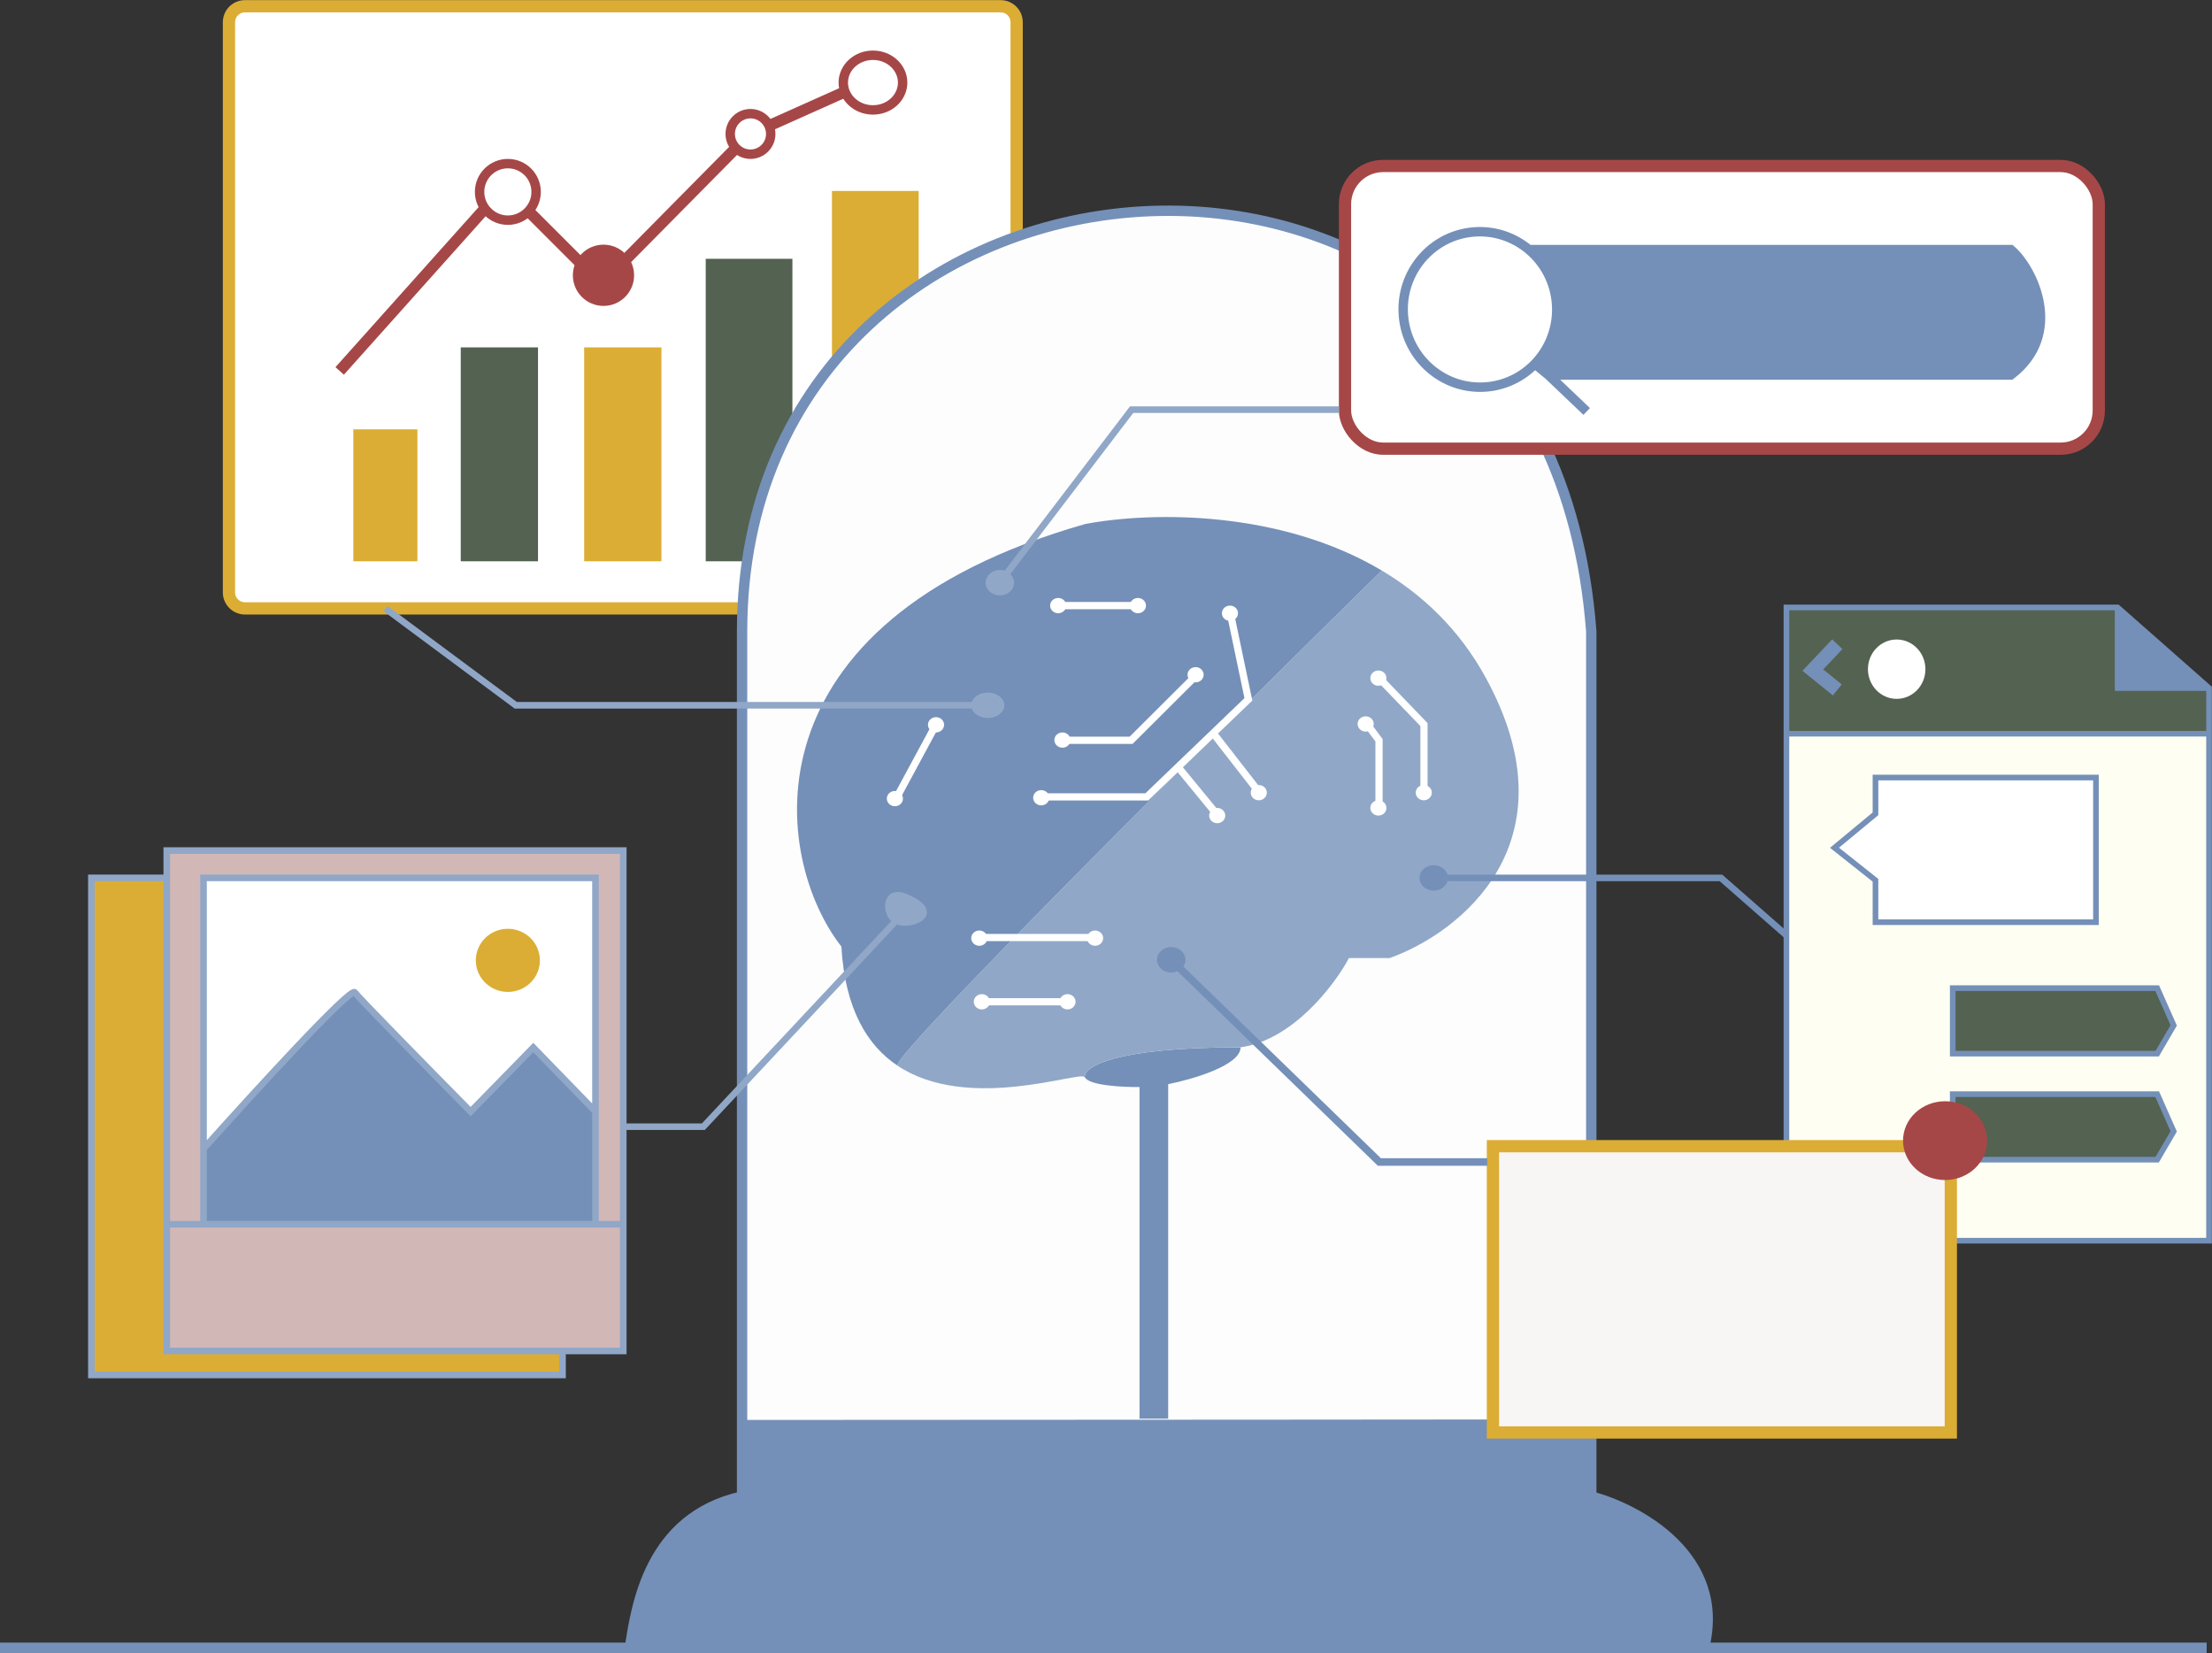 <?xml version="1.0" encoding="UTF-8"?> <svg xmlns="http://www.w3.org/2000/svg" width="6012" height="4493" viewBox="0 0 6012 4493" fill="none"><rect x="0" y="0" width="6012" height="4493" fill="#333333" stroke="none"/><path d="M622.286 60.534C622.286 36.491 641.777 17 665.821 17H2719.62C2743.67 17 2763.16 36.491 2763.16 60.534V1609.85C2763.16 1633.89 2743.67 1653.38 2719.62 1653.38H1023.06H665.821C641.777 1653.38 622.286 1633.89 622.286 1609.85V60.534Z" fill="white" stroke="#DCAD34" stroke-width="33.291"></path><path d="M923.187 1008.05L1325.24 558.619M1431.52 568.863L1595.41 732.757M1673.52 732.757L2002.58 399.847M2094.78 339.667L2289.4 252.598" stroke="#A64747" stroke-width="30.73"></path><rect x="960.319" y="1166.82" width="174.138" height="358.519" fill="#DCAD34"></rect><rect x="1252.26" y="944.028" width="209.99" height="581.313" fill="#546251"></rect><rect x="1587.73" y="944.028" width="209.99" height="581.313" fill="#DCAD34"></rect><rect x="1918.08" y="703.307" width="235.598" height="822.033" fill="#546251"></rect><rect x="2261.23" y="518.926" width="235.598" height="1006.41" fill="#DCAD34"></rect><circle cx="1380.3" cy="521.487" r="76.826" stroke="#A64747" stroke-width="25.608"></circle><circle cx="1640.22" cy="748.121" r="70.423" fill="#A64747" stroke="#A64747" stroke-width="25.608"></circle><circle cx="2039.72" cy="363.994" r="55.058" stroke="#A64747" stroke-width="25.608"></circle><path d="M2453.29 224.428C2453.29 264.603 2418.05 298.693 2372.63 298.693C2327.21 298.693 2291.96 264.603 2291.96 224.428C2291.96 184.253 2327.21 150.164 2372.63 150.164C2418.05 150.164 2453.29 184.253 2453.29 224.428Z" stroke="#A64747" stroke-width="25.608"></path><path d="M2016.9 4066.87C1762.16 4123.33 1729.5 4367.5 1711.77 4478H4631.45C4693.03 4230.16 4452.76 4100.65 4324.93 4066.87H2016.9Z" fill="#7490B8"></path><path d="M2016.9 4066.87H4324.93V3871.44C4292.45 3871.44 2759.18 3872.88 2016.9 3872.88V4066.87Z" fill="#7490B8"></path><path d="M4324.93 1715.89C4203.16 103.209 2016.9 282.72 2016.9 1715.89V3872.88C2759.18 3872.88 4292.45 3871.44 4324.93 3871.44V1715.89Z" fill="#FDFDFD"></path><path d="M4324.93 1715.89H4339.01V1715.36L4338.97 1714.83L4324.93 1715.89ZM1711.77 4463.92H0V4492.09H1711.77V4463.92ZM1725.68 4480.23C1734.61 4424.59 1746.96 4338.2 1787.98 4258.62C1828.65 4179.72 1897.38 4107.78 2019.95 4080.62L2013.85 4053.12C1881.68 4082.41 1806.71 4160.79 1762.94 4245.71C1719.51 4329.96 1706.67 4420.91 1697.87 4475.77L1725.68 4480.23ZM2016.9 4080.95H4324.93V4052.78H2016.9V4080.95ZM5997.51 4463.92H4631.45V4492.09H5997.51V4463.92ZM4631.45 4463.92H1711.77V4492.09H4631.45V4463.92ZM4321.33 4080.49C4383.58 4096.93 4473.18 4136.78 4539.32 4202.18C4604.91 4267.03 4647.13 4356.48 4617.78 4474.6L4645.12 4481.4C4677.35 4351.68 4630.23 4252.45 4559.12 4182.15C4488.56 4112.38 4394.11 4070.58 4328.52 4053.25L4321.33 4080.49ZM2030.98 1715.89C2030.98 1008.23 2570.13 609.964 3125.81 587.769C3403.6 576.673 3684.74 659.725 3903.84 844.76C4122.75 1029.64 4280.69 1317.15 4310.88 1716.95L4338.97 1714.83C4308.27 1308.29 4147.27 1013.48 3922.01 823.239C3696.94 633.153 3408.68 548.278 3124.69 559.622C2556.8 582.305 2002.81 990.373 2002.81 1715.89H2030.98ZM4310.84 1715.89V4066.87H4339.01V1715.89H4310.84ZM2030.98 4066.87V3872.88H2002.81V4066.87H2030.98ZM2030.98 3872.88V1715.89H2002.81V3872.88H2030.98ZM2016.9 3886.97C2388.05 3886.97 2956.94 3886.61 3437.1 3886.24C3917.28 3885.88 4308.7 3885.52 4324.93 3885.52V3857.35C4308.68 3857.35 3917.23 3857.71 3437.08 3858.08C2956.92 3858.44 2388.03 3858.8 2016.9 3858.8V3886.97ZM4339.01 4066.87V3871.44H4310.84V4066.87H4339.01ZM4339.01 3871.44V1715.89H4310.84V3871.44H4339.01Z" fill="#7490B8"></path><path d="M3175 2946.29C3235.89 2934.3 3371.81 2896.23 3371.81 2846.16C3024.08 2846.16 2944.69 2900.4 2948.47 2927.52C2959.8 2950.05 3052.3 2954.64 3097.13 2954.12V3855.34H3175V2946.29Z" fill="#7490B8"></path><path d="M3776.74 2603.64C3966.46 2536.36 4284.18 2289.47 4037.25 1840.11C3965.93 1710.31 3866.75 1616.73 3755.5 1550.44C3315.64 1982.35 2436.5 2856.06 2438.77 2895.65C2631.5 3025.01 2938.51 2907.7 2948.47 2927.52C2944.69 2900.4 3024.08 2846.16 3371.81 2846.16C3514.52 2826.13 3627.6 2676.14 3666.3 2603.64H3776.74Z" fill="#90A7C7"></path><path d="M2949.89 1423.92C2011.18 1691.47 2099.44 2332.77 2286.78 2572.35C2296.71 2742.96 2357.61 2841.18 2438.77 2895.65C2436.5 2856.06 3315.64 1982.35 3755.5 1550.44C3481.58 1387.21 3134.48 1389.42 2949.89 1423.92Z" fill="#7490B8"></path><path d="M453.27 3671.33V3326.9V2385.79H248.402V3736.63H1528.83V3671.33H453.27Z" fill="#DCAD34"></path><path d="M553.143 3326.9H1618.46V3020.88L1449.44 2846.74L1279.14 3020.88C1178.84 2919.3 975.427 2712.29 964.159 2696.93C952.892 2681.56 685.454 2973.93 553.143 3122.03V3326.9Z" fill="#7490B8"></path><path d="M1618.46 2385.79H553.143V3122.03C685.454 2973.93 952.892 2681.56 964.159 2696.93C975.427 2712.29 1178.84 2919.3 1279.14 3020.88L1449.44 2846.74L1618.46 3020.88V2385.79Z" fill="white"></path><path d="M1694 2311.52H453.27V2385.79V3326.9H553.143V3122.03V2385.79H1618.46V3020.88V3326.9H1694V3061.85V2311.52Z" fill="#D2B7B7"></path><path d="M453.27 3326.9V3671.33H1528.83H1694V3326.9H1618.46H553.143H453.27Z" fill="#D2B7B7"></path><path d="M2436.65 2501.02C2405.92 2490.78 2401.23 2412.03 2462.26 2438.28C2572.37 2485.66 2462.26 2521.51 2436.65 2501.02Z" fill="#90A7C7"></path><path d="M453.27 2311.52V2302.56H444.307V2311.52H453.27ZM1694 2311.52H1702.96V2302.56H1694V2311.52ZM1694 3671.33V3680.29H1702.96V3671.33H1694ZM453.27 3671.33H444.307V3680.29H453.27V3671.33ZM1618.46 2385.79H1627.42V2376.82H1618.46V2385.79ZM553.143 2385.79V2376.82H544.18V2385.79H553.143ZM1279.14 3020.88L1272.77 3027.17L1279.17 3033.66L1285.55 3027.14L1279.14 3020.88ZM1449.44 2846.74L1455.87 2840.5L1449.46 2833.89L1443.03 2840.47L1449.44 2846.74ZM248.402 2385.79V2376.82H239.439V2385.79H248.402ZM248.402 3736.63H239.439V3745.6H248.402V3736.63ZM1528.83 3736.63V3745.6H1537.79V3736.63H1528.83ZM1911.67 3061.85V3070.81H1915.56L1918.22 3067.97L1911.67 3061.85ZM2436.65 2501.02L2442.25 2494.02L2441 2493.03L2439.48 2492.52L2436.65 2501.02ZM2462.26 2438.28L2465.8 2430.05L2462.26 2438.28ZM453.27 2320.48H1694V2302.56H453.27V2320.48ZM462.233 3671.33V3326.9H444.307V3671.33H462.233ZM1685.04 3326.9V3671.33H1702.96V3326.9H1685.04ZM1618.46 3335.86H1694V3317.93H1618.46V3335.86ZM1618.46 2376.82H553.143V2394.75H1618.46V2376.82ZM453.27 3335.86H553.143V3317.93H453.27V3335.86ZM553.143 3335.86H1618.46V3317.93H553.143V3335.86ZM544.18 2385.79V3122.03H562.106V2385.79H544.18ZM544.18 3122.03V3326.9H562.106V3122.03H544.18ZM559.827 3128C625.952 3053.98 725.828 2943.94 810.555 2854.34C852.935 2809.52 891.434 2769.92 919.996 2742.51C934.313 2728.77 945.944 2718.28 954.236 2711.75C958.455 2708.43 961.413 2706.45 963.218 2705.52C964.199 2705.02 964.186 2705.18 963.497 2705.27C962.743 2705.36 959.317 2705.48 956.932 2702.23L971.387 2691.63C968.297 2687.41 963.667 2687.17 961.232 2687.48C958.861 2687.79 956.692 2688.73 955.062 2689.56C951.647 2691.31 947.575 2694.18 943.144 2697.67C934.137 2704.76 921.992 2715.75 907.585 2729.57C878.698 2757.29 839.956 2797.15 797.53 2842.02C712.643 2931.79 612.644 3041.97 546.459 3116.06L559.827 3128ZM956.932 2702.23C958.731 2704.68 963.595 2710.06 970.261 2717.21C977.14 2724.58 986.436 2734.36 997.558 2745.95C1019.81 2769.13 1049.45 2799.64 1081.85 2832.83C1146.67 2899.22 1222.61 2976.38 1272.77 3027.17L1285.52 3014.58C1235.38 2963.8 1159.46 2886.66 1094.68 2820.31C1062.28 2787.13 1032.69 2756.66 1010.49 2733.54C999.391 2721.97 990.163 2712.26 983.369 2704.98C976.362 2697.47 972.405 2693.02 971.387 2691.63L956.932 2702.23ZM1285.55 3027.14L1455.85 2853L1443.03 2840.47L1272.74 3014.61L1285.55 3027.14ZM1627.42 3326.9V3020.88H1609.49V3326.9H1627.42ZM1627.42 3020.88V2385.79H1609.49V3020.88H1627.42ZM1443.01 2852.98L1612.02 3027.12L1624.89 3014.63L1455.87 2840.5L1443.01 2852.98ZM462.233 3326.9V2385.79H444.307V3326.9H462.233ZM462.233 2385.79V2311.52H444.307V2385.79H462.233ZM453.27 2376.82H248.402V2394.75H453.27V2376.82ZM239.439 2385.79V3736.63H257.365V2385.79H239.439ZM248.402 3745.6H1528.83V3727.67H248.402V3745.6ZM1694 3662.37H1528.83V3680.29H1694V3662.37ZM1528.83 3662.37H453.27V3680.29H1528.83V3662.37ZM1537.79 3736.63V3671.33H1519.86V3736.63H1537.79ZM1685.04 2311.52V3061.85H1702.96V2311.52H1685.04ZM1685.04 3061.85V3326.9H1702.96V3061.85H1685.04ZM1694 3070.81H1911.67V3052.89H1694V3070.81ZM1918.22 3067.97L2443.19 2507.15L2430.1 2494.9L1905.13 3055.72L1918.22 3067.97ZM2439.48 2492.52C2435 2491.03 2430.47 2486.6 2427.27 2479.51C2424.11 2472.54 2422.87 2464.29 2423.91 2457.28C2424.95 2450.27 2427.98 2445.7 2432.21 2443.58C2436.56 2441.39 2444.7 2440.49 2458.71 2446.52L2465.8 2430.05C2449.3 2422.95 2435.14 2422.04 2424.16 2427.56C2413.07 2433.14 2407.76 2443.97 2406.18 2454.65C2404.6 2465.33 2406.48 2477.05 2410.94 2486.9C2415.35 2496.64 2422.93 2505.9 2433.81 2509.53L2439.48 2492.52ZM2458.71 2446.52C2472.09 2452.27 2481.76 2457.7 2488.53 2462.65C2495.35 2467.65 2498.75 2471.82 2500.27 2474.9C2501.64 2477.7 2501.5 2479.63 2500.91 2481.2C2500.2 2483.07 2498.45 2485.4 2495.08 2487.85C2488.26 2492.81 2477.21 2496.49 2466.05 2497.61C2460.56 2498.15 2455.41 2498.04 2451.11 2497.32C2446.7 2496.57 2443.82 2495.29 2442.25 2494.02L2431.05 2508.02C2435.87 2511.88 2442.04 2513.96 2448.12 2514.99C2454.31 2516.04 2461.11 2516.12 2467.83 2515.44C2481.08 2514.12 2495.47 2509.72 2505.62 2502.35C2510.73 2498.64 2515.34 2493.74 2517.69 2487.51C2520.15 2480.98 2519.75 2473.91 2516.36 2467C2513.11 2460.38 2507.25 2454.14 2499.12 2448.19C2490.92 2442.19 2479.95 2436.14 2465.8 2430.05L2458.71 2446.52Z" fill="#90A7C7"></path><ellipse cx="1380.3" cy="2609.86" rx="87.069" ry="85.788" fill="#DCAD34"></ellipse><path d="M6003.91 1869.77L5755.51 1650.82V1760.3V1869.77H6003.91Z" fill="#7490B8"></path><path d="M5307.36 2685.41V2863.38H5863.07L5907.88 2786.56L5863.07 2685.41H5307.36Z" fill="#546251"></path><path d="M5307.36 2973.5V3151.48H5863.07L5907.88 3074.65L5863.07 2973.5H5307.36Z" fill="#546251"></path><path d="M5696.61 2113.06V2506.15H5097.37V2392.19L4985.97 2303.84L5097.37 2211.65V2113.06H5696.61Z" fill="white"></path><path d="M5755.51 1650.82H4855.37V1993.98H6003.91V1869.77H5755.51V1760.3V1650.82Z" fill="#546251"></path><path fill-rule="evenodd" clip-rule="evenodd" d="M4855.37 3371.71H6003.91V1993.98H4855.37V3371.71ZM5696.61 2506.15V2113.06H5097.37V2211.65L4985.97 2303.84L5097.37 2392.19V2506.15H5696.61ZM5307.36 2863.38V2685.41H5863.07L5907.88 2786.56L5863.07 2863.38H5307.36ZM5307.36 3151.48V2973.5H5863.07L5907.88 3074.65L5863.07 3151.48H5307.36Z" fill="#FFFEF2"></path><path d="M4855.37 1650.82V1643.14H4847.69V1650.82H4855.37ZM4855.37 3371.71H4847.69V3379.4H4855.37V3371.71ZM6003.91 3371.71V3379.4H6011.59V3371.71H6003.91ZM6003.91 1869.77H6011.59V1866.31L6008.99 1864.01L6003.91 1869.77ZM5755.51 1650.82L5760.59 1645.06L5758.41 1643.14H5755.51V1650.82ZM5755.51 1869.77H5747.83V1877.46H5755.51V1869.77ZM5696.61 2113.06H5704.29V2105.37H5696.61V2113.06ZM5696.61 2506.15V2513.83H5704.29V2506.15H5696.61ZM5097.37 2506.15H5089.69V2513.83H5097.37V2506.15ZM5097.37 2392.19H5105.05V2388.48L5102.15 2386.17L5097.37 2392.19ZM4985.97 2303.84L4981.08 2297.92L4973.77 2303.97L4981.2 2309.86L4985.97 2303.84ZM5097.37 2211.65L5102.27 2217.57L5105.05 2215.26V2211.65H5097.37ZM5097.37 2113.06V2105.37H5089.69V2113.06H5097.37ZM5307.36 2685.41V2677.72H5299.68V2685.41H5307.36ZM5307.36 2863.38H5299.68V2871.07H5307.36V2863.38ZM5863.07 2863.38V2871.07H5867.48L5869.7 2867.26L5863.07 2863.38ZM5907.88 2786.56L5914.52 2790.43L5916.5 2787.04L5914.9 2783.45L5907.88 2786.56ZM5863.07 2685.41L5870.09 2682.29L5868.06 2677.72H5863.07V2685.41ZM5307.36 2973.5V2965.82H5299.68V2973.5H5307.36ZM5307.36 3151.48H5299.68V3159.16H5307.36V3151.48ZM5863.07 3151.48V3159.16H5867.48L5869.7 3155.35L5863.07 3151.48ZM5907.88 3074.65L5914.52 3078.53L5916.5 3075.13L5914.9 3071.54L5907.88 3074.65ZM5863.07 2973.5L5870.09 2970.39L5868.06 2965.82H5863.07V2973.5ZM4855.37 3379.4H6003.91V3364.03H4855.37V3379.4ZM6008.99 1864.01L5760.59 1645.06L5750.43 1656.59L5998.83 1875.54L6008.99 1864.01ZM5755.51 1643.14H4855.37V1658.5H5755.51V1643.14ZM4847.69 1650.82V1993.98H4863.05V1650.82H4847.69ZM4847.69 1993.98V3371.71H4863.05V1993.98H4847.69ZM6011.59 3371.71V1993.98H5996.23V3371.71H6011.59ZM6011.59 1993.98V1869.77H5996.23V1993.98H6011.59ZM4855.37 2001.66H6003.91V1986.29H4855.37V2001.66ZM5688.93 2113.06V2506.15H5704.29V2113.06H5688.93ZM5696.61 2498.46H5097.37V2513.83H5696.61V2498.46ZM5105.05 2506.15V2392.19H5089.69V2506.15H5105.05ZM5102.15 2386.17L4990.75 2297.82L4981.2 2309.86L5092.6 2398.21L5102.15 2386.17ZM4990.87 2309.76L5102.27 2217.57L5092.47 2205.73L4981.08 2297.92L4990.87 2309.76ZM5105.05 2211.65V2113.06H5089.69V2211.65H5105.05ZM5097.37 2120.74H5696.61V2105.37H5097.37V2120.74ZM5763.19 1869.77V1760.3H5747.83V1869.77H5763.19ZM5763.19 1760.3V1650.82H5747.83V1760.3H5763.19ZM5755.51 1877.46H6003.91V1862.09H5755.51V1877.46ZM5299.68 2685.41V2863.38H5315.04V2685.41H5299.68ZM5307.36 2871.07H5863.07V2855.7H5307.36V2871.07ZM5869.7 2867.26L5914.52 2790.43L5901.24 2782.69L5856.43 2859.51L5869.7 2867.26ZM5914.9 2783.45L5870.09 2682.29L5856.04 2688.52L5900.86 2789.67L5914.9 2783.45ZM5863.07 2677.72H5307.36V2693.09H5863.07V2677.72ZM5299.68 2973.5V3151.48H5315.04V2973.5H5299.68ZM5307.36 3159.16H5863.07V3143.8H5307.36V3159.16ZM5869.7 3155.35L5914.52 3078.53L5901.24 3070.78L5856.43 3147.61L5869.7 3155.35ZM5914.9 3071.54L5870.09 2970.39L5856.04 2976.61L5900.86 3077.77L5914.9 3071.54ZM5863.07 2965.82H5307.36V2981.18H5863.07V2965.82Z" fill="#7490B8"></path><ellipse cx="5154.99" cy="1818.56" rx="78.106" ry="80.667" fill="white"></ellipse><path d="M4993.66 1750.7L4927.07 1821.12L4993.66 1874.9" stroke="#7490B8" stroke-width="38.413"></path><path d="M4057.67 3114.9H5302.13V3892.85H4057.67V3135.95V3114.9Z" fill="#F8F5F5" stroke="#DCAD34" stroke-width="33.291"></path><ellipse cx="5286.54" cy="3099.77" rx="114.294" ry="107.059" fill="#A64747"></ellipse><rect x="3655.61" y="451.064" width="2048.68" height="768.255" rx="103.714" fill="white" stroke="#A64747" stroke-width="33.291"></rect><path d="M4230.45 824.579C4235.43 887.926 4212.28 946.914 4171.6 988.966L4208.52 1019.16L5465.12 1019.16C5611.6 907.508 5526.15 730.446 5465.12 678.28L5287.14 678.28L4721.19 678.28L4155.24 678.28C4197.29 713.493 4225.78 765.213 4230.45 824.579Z" fill="#7490B8"></path><path d="M4171.6 988.966C4212.28 946.914 4235.43 887.926 4230.45 824.579C4225.78 765.213 4197.29 713.493 4155.24 678.28M4171.6 988.966C4137.57 1024.13 4091.29 1047.45 4038.96 1051.57C3924.05 1060.62 3823.47 973.651 3814.32 857.33C3805.16 741.008 3890.89 639.38 4005.81 630.336C4062.07 625.908 4114.9 644.497 4155.24 678.28M4171.6 988.966L4208.52 1019.16M4312.47 1118.17L4208.52 1019.16M4155.24 678.28L4721.19 678.28L5287.14 678.28M4208.52 1019.16L5465.12 1019.16C5611.6 907.508 5526.15 730.446 5465.12 678.28L5287.14 678.28M5287.14 678.28L4997.76 1011.48" stroke="#7490B8" stroke-width="25.608"></path><path d="M4042.3 3157.88H3749.08L3183.14 2608.58" stroke="#7490B8" stroke-width="20.487"></path><path d="M1047.82 1653.85L1401.8 1916.67H2684.67" stroke="#90A7C7" stroke-width="17.926"></path><path d="M2716.95 1583.54L3075.68 1113.23H3639.12" stroke="#90A7C7" stroke-width="17.926"></path><path d="M4854.09 2540.72L4677.39 2385.79H3896.33" stroke="#7490B8" stroke-width="17.926"></path><ellipse cx="2717.52" cy="1583.54" rx="38.616" ry="34.581" fill="#90A7C7"></ellipse><ellipse cx="2684.67" cy="1916.67" rx="44.956" ry="34.581" fill="#90A7C7"></ellipse><ellipse cx="3183.22" cy="2608.3" rx="38.616" ry="34.581" fill="#7490B8"></ellipse><ellipse cx="3896.75" cy="2385.83" rx="38.616" ry="34.581" fill="#7490B8"></ellipse><path d="M2894.46 1645.78H3074.29M2437.99 2165.66L2544.04 1969.12M2894.46 2011.77H3074.29L3244.31 1842.32M2835.67 2165.66H3116.94L3201.66 2084.29M3345.17 1672.3L3393.01 1900.53L3297.34 1992.41M3201.66 2084.29L3307.71 2213.49M3201.66 2084.29L3297.34 1992.41M3297.34 1992.41L3419.52 2149.52M2676.6 2547.78H2979.19M2676.6 2722.42H2894.46M3748.05 1842.32L3870.23 1969.12V2149.52M3716.35 1969.12L3748.05 2011.77C3748.05 2069.6 3748.05 2186.64 3748.05 2192.17" stroke="white" stroke-width="19.596"></path><ellipse cx="2876.02" cy="1645.78" rx="21.902" ry="20.749" fill="white"></ellipse><ellipse cx="3092.73" cy="1645.78" rx="21.902" ry="20.749" fill="white"></ellipse><ellipse cx="3249.5" cy="1833.68" rx="21.902" ry="20.749" fill="white"></ellipse><ellipse cx="2887.55" cy="2011.19" rx="21.902" ry="20.749" fill="white"></ellipse><ellipse cx="2544.04" cy="1969.7" rx="21.902" ry="20.749" fill="white"></ellipse><ellipse cx="2432.22" cy="2170.27" rx="21.902" ry="20.749" fill="white"></ellipse><ellipse cx="2829.91" cy="2167.96" rx="21.902" ry="20.749" fill="white"></ellipse><ellipse cx="3308.29" cy="2216.38" rx="21.902" ry="20.749" fill="white"></ellipse><ellipse cx="3421.25" cy="2154.13" rx="21.902" ry="20.749" fill="white"></ellipse><ellipse cx="3342.87" cy="1666.53" rx="21.902" ry="20.749" fill="white"></ellipse><ellipse cx="3746.32" cy="1842.9" rx="21.902" ry="20.749" fill="white"></ellipse><ellipse cx="3711.74" cy="1967.39" rx="21.902" ry="20.749" fill="white"></ellipse><ellipse cx="3746.32" cy="2195.63" rx="21.902" ry="20.749" fill="white"></ellipse><ellipse cx="3869.66" cy="2154.13" rx="21.902" ry="20.749" fill="white"></ellipse><ellipse cx="2976.31" cy="2549.51" rx="21.902" ry="20.749" fill="white"></ellipse><ellipse cx="2661.61" cy="2549.51" rx="21.902" ry="20.749" fill="white"></ellipse><ellipse cx="2668.53" cy="2722.42" rx="21.902" ry="20.749" fill="white"></ellipse><ellipse cx="2901.38" cy="2722.42" rx="21.902" ry="20.749" fill="white"></ellipse></svg> 